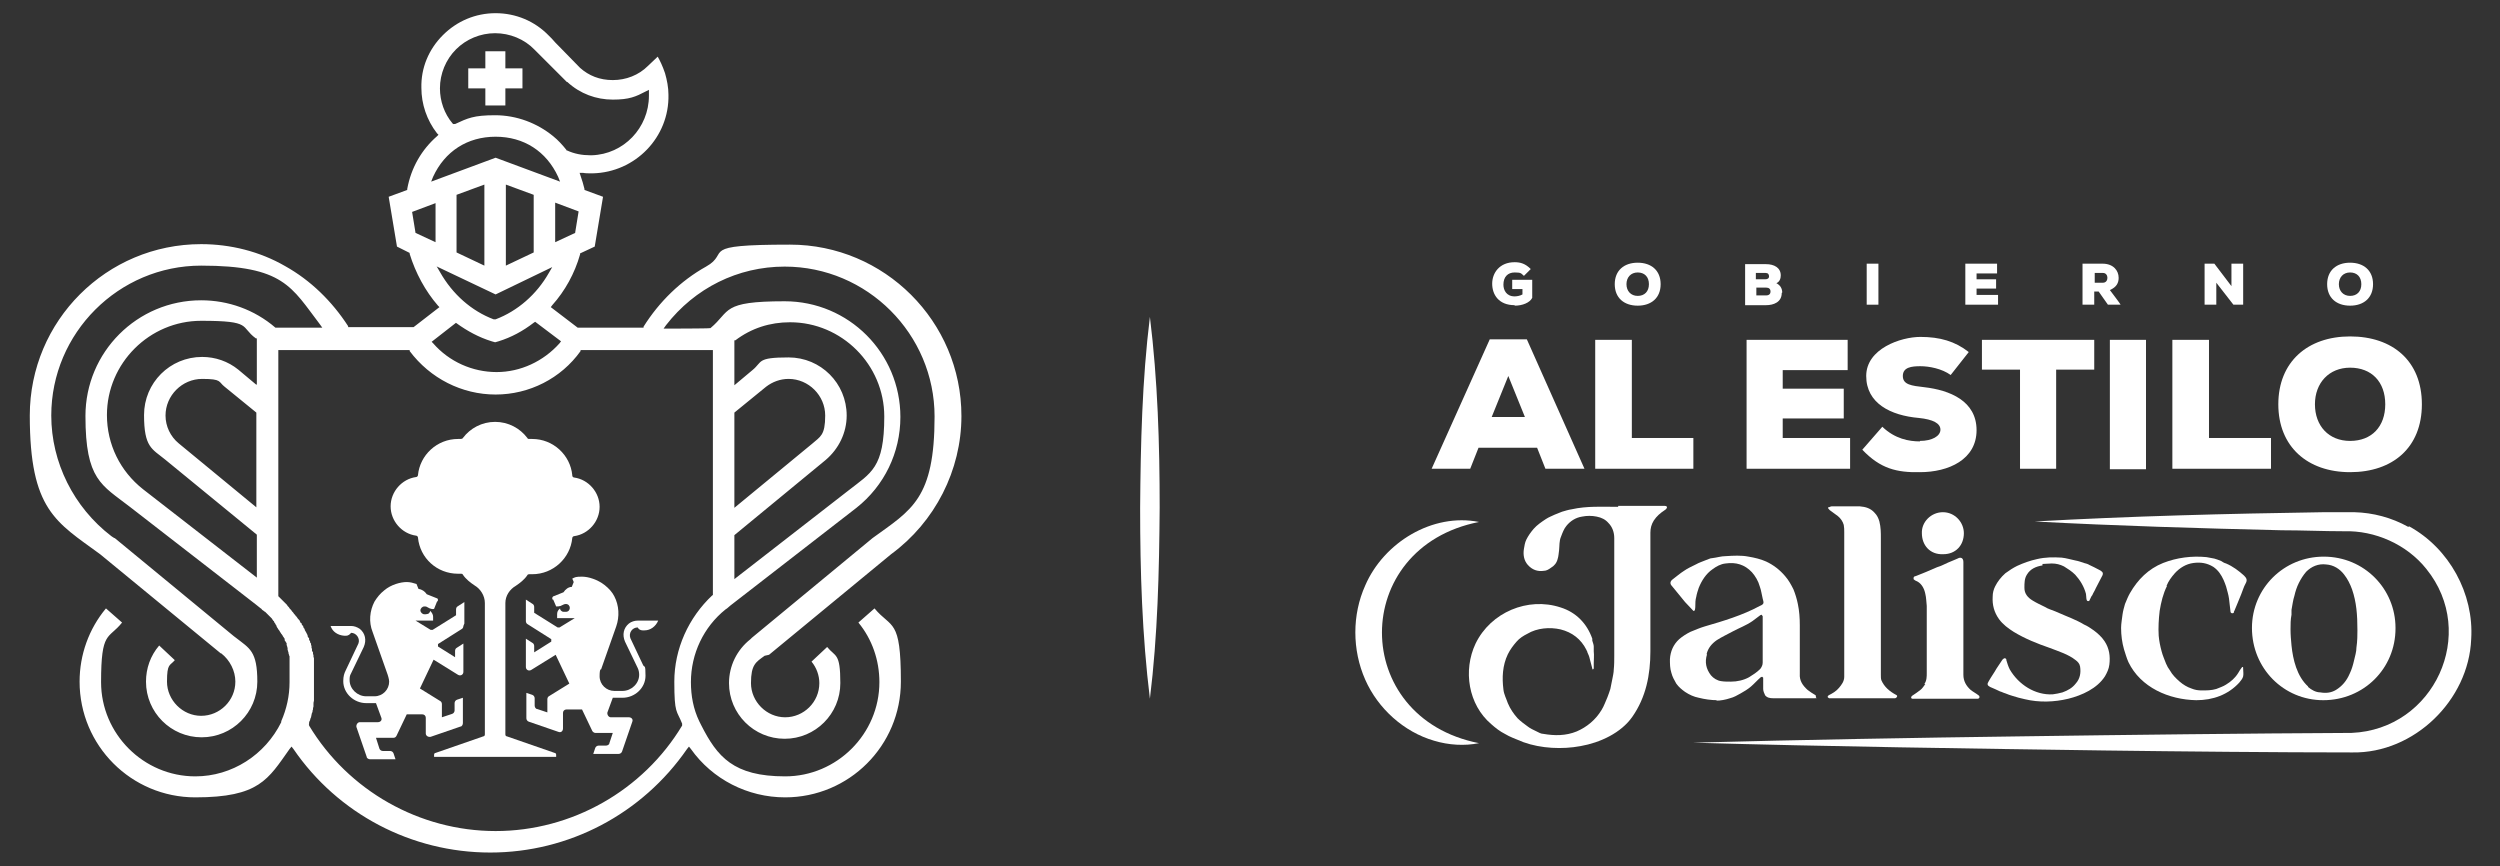 <?xml version="1.0" encoding="UTF-8"?>
<svg id="Capa_1" xmlns="http://www.w3.org/2000/svg" version="1.1" viewBox="0 0 512 177.4">
  <rect x="0" y="0" width="512" height="177.4" fill="#333333" stroke="none"/>
  <!-- Generator: Adobe Illustrator 29.3.1, SVG Export Plug-In . SVG Version: 2.1.0 Build 151)  -->
  <defs>
    <style>
      .st0 {
        fill: #fff;
      }
    </style>
  </defs>
  <path class="st0" d="M233.5,104c0,13.1.4,26.1,2,39.1,1.6-13,1.9-26,2-39.1,0-13.1-.4-26.1-2-39.1-1.6,13-1.9,26-2,39.1Z"/>
  <path class="st0" d="M331.4,103.8c-3.2,0-6.4-.2-9.5.5-.7.1-1.3.3-2,.5-.5.2-1,.4-1.5.6-.6.3-1.2.5-1.8.9-.9.6-1.8,1.2-2.5,2-.6.7-1.1,1.4-1.5,2.2-.3.6-.4,1.3-.5,1.9-.2,1.2,0,2.4.8,3.3.9,1,2,1.4,3.3,1.2.5,0,1-.3,1.4-.6.7-.4,1.2-1,1.4-1.8.2-.6.2-1.2.3-1.8.1-.9,0-1.9.4-2.8.3-.8.6-1.6,1.1-2.2.8-1,1.9-1.7,3.2-1.9,1-.2,2-.2,3,0,1,.2,1.8.6,2.4,1.3.8.8,1.2,1.9,1.2,3.1,0,8,0,16.1,0,24.1,0,.9,0,1.9-.1,2.8,0,.7-.2,1.4-.3,2-.1.7-.3,1.3-.4,2-.2.6-.4,1.2-.6,1.7-.4.9-.7,1.8-1.2,2.6-1.2,2-3,3.5-5.1,4.4-2.2.9-4.5.9-6.8.5-.5,0-1-.3-1.4-.5-.6-.3-1.3-.6-1.8-1-.7-.5-1.5-1.1-2.1-1.7-.8-.9-1.5-1.9-2-3.1-.3-.9-.8-1.8-.9-2.8-.3-2.4-.2-4.9.9-7.2.5-1,1.1-1.8,1.8-2.6.6-.7,1.4-1.2,2.2-1.6,2-1.2,4.6-1.4,6.8-.9,2.4.6,4.2,2,5.3,4.2,0,.1.2.3.2.5.2.4.4.9.5,1.4.2.6.3,1.3.5,1.9,0,0,0,.2.1.2,0,0,.1,0,.2-.2,0-.3,0-.6,0-1,0-.8.1-1.7,0-2.5,0-.2,0-.3,0-.5,0-.2,0-.3,0-.5,0-.4-.2-.8-.3-1.2,0,0,0-.2,0-.2,0,0,0,0,0-.1,0,0,0,0,0-.1-1.1-3.1-3.3-5.4-6.5-6.4-6.7-2.2-14.3,1-17.4,7.4-2.6,5.5-1.5,12.5,3.2,16.5.9.8,1.8,1.5,2.8,2,.5.3,1.1.6,1.6.8.7.3,1.5.6,2.2.9,3.6,1.3,8,1.5,11.7.8,0,0,0,0,0,0,4-.7,8.3-2.7,10.6-6,2.8-4,3.7-8.6,3.7-13.4,0-9.6,0-14.7,0-24.3,0-.9.2-1.7.7-2.5.6-.9,1.3-1.5,2.2-2.1.2-.1.5-.4.5-.6,0-.3-.4-.3-.7-.3-3.1,0-6.2,0-9.3,0Z"/>
  <path class="st0" d="M351.4,143.5c1,0,2-.2,2.9-.5.8-.2,1.5-.6,2.2-1,.7-.4,1.4-.8,2.1-1.4.7-.6,1.3-1.3,2-1.9,0,0,.2-.1.3-.1,0,0,.1.1.2.2,0,0,0,.2,0,.3,0,.7,0,1.3,0,2,0,.4.2.9.4,1.3.4.5,1,.6,1.6.6,1.8,0,3.5,0,5.3,0,1,0,2.1,0,3.1,0s.3,0,.4-.3c0-.2,0-.3-.2-.4-.5-.3-1-.6-1.5-1-1-.9-1.7-1.9-1.6-3.3,0-1.9,0-3.7,0-5.6,0-1.4,0-2.9,0-4.3,0-1.5-.1-3-.4-4.4-.2-1-.5-2-.9-3-.5-1-1-1.9-1.7-2.7-1.1-1.3-2.4-2.3-3.9-3-1.1-.5-2.4-.8-3.6-1-1.5-.3-3.1-.2-4.7-.1-.9,0-1.8.3-2.7.4-.5,0-.9.3-1.3.4-.7.3-1.4.5-2.1.9-.8.4-1.7.8-2.4,1.3-.8.5-1.6,1.2-2.4,1.8-.5.4-.5.9-.1,1.3.9,1.1,1.8,2.2,2.7,3.3.1.1,1.6,1.7,1.7,1.8.4.2.4-.8.4-1,0-.6,0-1.2.2-1.9.1-.6.3-1.2.5-1.8.6-1.5,1.5-2.9,2.8-3.8.8-.6,1.7-1.1,2.7-1.2,2.1-.3,3.9.2,5.4,1.8.7.8,1.3,1.8,1.6,2.9.3.8.4,1.7.6,2.5.2.8.4,1.1-.6,1.5,0,0,0,0,0,0-3.5,1.9-7.5,3.1-11.3,4.2-1,.3-1.9.7-2.9,1.1-.8.4-1.6.9-2.3,1.5-1.2,1.1-1.8,2.5-1.9,4.1,0,.9,0,1.9.3,2.8.2.8.6,1.5,1,2.2.5.7,1.1,1.2,1.8,1.7.9.6,1.8,1,2.8,1.2,1.2.3,2.5.5,3.8.5ZM349.5,134c.3-1.3,1.1-2.2,2.1-2.9,1.1-.7,2.2-1.2,3.3-1.8,1.3-.7,2.7-1.2,4-2.1.5-.4,1.1-.8,1.6-1.2,0,0,.2-.1.3-.1,0,0,.1.2.2.3,0,.1,0,.2,0,.4v4.6c0,1.5,0,3,0,4.5,0,.5-.2.9-.5,1.3-.7.7-1.5,1.2-2.3,1.7-1.1.6-2.4.9-3.7.9-.7,0-1.4,0-2-.1-.8-.1-1.6-.6-2.1-1.2-1-1.3-1.3-2.7-.8-4.3Z"/>
  <path class="st0" d="M490.6,128.6c0-8-6.4-14.6-14.7-14.6-8.2,0-14.7,6.5-14.7,14.6,0,8.3,6.5,14.8,14.6,14.8,8.3,0,14.8-6.5,14.8-14.7ZM472.7,140.6c-2.3-2.1-3.1-5.5-3.4-8.4-.1-1.1-.2-2.2-.2-3.3,0-1,0-2,.2-3,0-.3,0-.6,0-1,.2-1,.3-2,.6-2.9.2-.9.5-1.8.9-2.6.4-.8.9-1.6,1.5-2.3,1.1-1.1,2.5-1.7,4.1-1.5,1.5.1,2.8.9,3.7,2.1.7.9,1.2,1.9,1.6,3,.9,2.6,1.1,5.2,1.1,8.4,0,.8,0,2.2-.2,3.5,0,.9-.3,1.8-.5,2.7-.2.9-.5,1.9-.9,2.7-.6,1.4-1.5,2.5-2.8,3.3-1,.6-2.1.7-3.2.5-.9,0-1.8-.5-2.5-1.1Z"/>
  <path class="st0" d="M374.4,104.1c.2.2.3.4.5.5.5.4,1,.7,1.5,1.1.6.5,1,1.1,1.2,1.8.1.5.1,1,.1,1.5,0,11.1,0,17.6,0,28.7,0,.3,0,.6,0,.9,0,.9-.5,1.6-1.1,2.3-.6.7-1.3,1.1-2.1,1.5,0,0-.2.2-.2.3,0,.1.1.2.3.3.1,0,.3,0,.5,0,3.1,0,6.3,0,9.4,0s2.4,0,3.6,0c.1,0,.3-.1.4-.3.1-.2,0-.3-.2-.4-1.3-.7-2.4-1.6-3-3-.1-.3-.1-.7-.1-1.1,0-1,0-2,0-3,0-1.2,0-2.5,0-3.7,0-.8,0-1.7,0-2.5,0-1.4,0-2.9,0-4.3v-14.5c0-1.1,0-2.2-.3-3.4-.2-.7-.5-1.3-1-1.8-.8-.9-1.8-1.2-3-1.3-1.9,0-3.9,0-5.8,0-.2,0-.4.2-.7.2Z"/>
  <path class="st0" d="M418.3,115.5c.6,0,1.2-.1,1.9-.1.9,0,1.7.2,2.5.6.8.5,1.6,1,2.3,1.7,1,1.1,1.8,2.4,2.2,3.9.1.5,0,1.5.4,1.5,0,0,.1,0,.2,0,.2-.1.2-.4.3-.5.1-.2.2-.5.4-.7.2-.5.5-.9.7-1.4.5-.9.9-1.8,1.4-2.7.1-.3.1-.5-.1-.7-.2-.2-.4-.3-.6-.4-.7-.4-1.4-.7-2-1-.3-.2-.7-.3-1.1-.4-.6-.2-1.1-.4-1.7-.5-1-.2-1.9-.5-2.9-.6-1.7-.1-3.3-.1-5,.3-1.4.3-2.8.8-4.1,1.4-.8.4-1.6.9-2.4,1.5-.9.8-1.6,1.7-2.1,2.7-.3.6-.5,1.3-.5,2.1-.1,1.7.3,3.2,1.3,4.6.8,1.1,1.9,1.9,3,2.6,2.3,1.4,4.8,2.4,7.4,3.3,1.8.7,3.8,1.3,5.3,2.5.4.3.8.7.9,1.3.2,1.3,0,2.5-.9,3.5-.7.9-1.6,1.4-2.7,1.8-.7.2-1.3.3-2,.4-3.6.2-7-2-8.8-5.1-.3-.6-.5-1.2-.7-1.9,0-.2,0-.3-.3-.4-.2,0-.4.2-.5.3-.4.6-.8,1.2-1.2,1.8-.5.9-1.1,1.7-1.6,2.6-.4.6-.3.9.3,1.2.7.3,1.4.6,2,.9.4.1.7.3,1.1.4.5.2,1,.4,1.4.5.9.3,1.7.5,2.6.7,2.9.7,6,.6,8.9-.1,2.8-.7,5.9-2.1,7.5-4.6.4-.7.8-1.5.9-2.4.2-1.7,0-3.3-1-4.8-.6-.9-1.4-1.6-2.2-2.2-.7-.5-1.3-.9-2-1.2-.8-.5-1.7-.9-2.6-1.3-.4-.2-.8-.3-1.2-.5-.7-.3-1.4-.6-2.1-.9-.7-.3-1.5-.5-2.1-.9-.8-.4-1.7-.8-2.5-1.3-1-.6-1.7-1.4-1.7-2.6,0-1,0-1.9.5-2.7.7-1.2,1.9-1.7,3.2-1.9Z"/>
  <path class="st0" d="M443.7,120c.4-1,1-1.8,1.7-2.6,1-1.1,2.3-1.9,3.8-2.1,1.5-.2,2.8,0,4.1.8,1,.7,1.6,1.6,2.1,2.7.2.4.3.8.5,1.3.2.8.5,1.7.6,2.5.1.9.2,1.8.3,2.6,0,.1,0,.3.3.4.3,0,.4-.1.4-.2,0,0,0-.2.1-.3.2-.4.3-.8.5-1.2.3-.7.6-1.5.9-2.2.3-.7.5-1.5.9-2.2.4-.7.2-1.1-.3-1.6-1.1-1-2.3-1.9-3.7-2.5-.4-.1-.7-.3-1-.5-.5-.2-1-.4-1.4-.5-.5-.1-1.1-.2-1.6-.3-3-.3-6.1.1-8.9,1.2-3,1.2-5.2,3.4-6.8,6.2-.4.7-.7,1.5-1,2.2-.2.7-.4,1.4-.5,2.1-.1.9-.3,1.9-.3,2.8,0,1.5.2,3,.6,4.4.3.9.5,1.7.9,2.6,2.5,5.2,8.3,7.7,13.9,7.8,3.4,0,6.5-1.1,8.8-3.6.3-.4.7-.8.8-1.3.1-.5,0-1,0-1.5s0-.3-.1-.4c0,0,0,0-.1,0-.3.4-.6.8-.8,1.2-.6,1-1.5,1.8-2.5,2.4-.6.4-1.3.6-2,.9-1,.3-2,.3-3,.3-.7,0-1.4-.1-2.1-.4-.9-.3-1.7-.8-2.4-1.4-.8-.7-1.5-1.4-2-2.3-.3-.4-.6-.9-.8-1.4-.3-.8-.7-1.7-.9-2.5-.3-1.1-.5-2.1-.6-3.2-.1-1.7,0-3.4.2-5.1.3-1.8.7-3.5,1.5-5.1Z"/>
  <path class="st0" d="M394.3,140.1c-.3.4-.6.9-1,1.2-.5.4-1.1.8-1.7,1.2,0,0-.2.2-.2.3,0,.4.4.3.6.3,3.5,0,7.1,0,10.6,0,.8,0,1.7,0,2.5,0,.1,0,.3-.2.3-.3,0-.1,0-.3-.2-.4-.5-.4-1.1-.7-1.6-1.1-.9-.8-1.5-1.8-1.5-3.1,0-3.7,0-7.5,0-11.3v-8.6c0-1.1,0-2.1,0-3.2,0-.8-.5-1.1-1.2-.7-.2.1-.5.2-.7.3-.4.2-.8.3-1.2.5-.4.2-.9.4-1.3.6-.4.2-.9.3-1.3.5-.7.3-1.4.6-2.1.9-.7.3-1.3.5-2,.8-.2,0-.3.1-.4.3,0,0,0,.1,0,.2,0,0,0,.2.1.2.2.2.5.3.7.4.9.5,1.4,1.5,1.6,2.5.2.8.2,1.6.3,2.5,0,.8,0,1.5,0,2.3,0,3.8,0,7.6,0,11.4,0,.8,0,1.6-.5,2.3Z"/>
  <path class="st0" d="M398,113.5c2.5,0,4.2-1.8,4.2-4.3,0-2.2-1.8-4.3-4.3-4.3-2.4,0-4.4,2-4.3,4.3,0,2.5,1.7,4.4,4.3,4.3Z"/>
  <path class="st0" d="M303,91.7h11.8l1.7,4.3h8l-11.8-26.5h-7.6l-11.9,26.5h7.9l1.7-4.3ZM308.9,77l3.4,8.4h-6.8l3.4-8.4Z"/>
  <polygon class="st0" points="346.8 89.7 334.2 89.7 334.2 69.6 326.7 69.6 326.7 96 346.8 96 346.8 89.7"/>
  <polygon class="st0" points="378.4 75.8 378.4 69.6 357.7 69.6 357.7 96 378.9 96 378.9 89.7 365.1 89.7 365.1 85.7 377.6 85.7 377.6 79.6 365.1 79.6 365.1 75.8 378.4 75.8"/>
  <path class="st0" d="M393.2,90.4c-2.2,0-5.1-.5-7.7-3l-4.1,4.7c3.7,3.9,7.1,4.7,11.8,4.6,5.9,0,11.6-2.6,11.6-8.6s-5.5-8.2-10.7-8.8c-2.6-.3-4.4-.5-4.4-2.3s1.8-2,3.6-2,4.4.5,6.2,1.8l3.7-4.7c-2.8-2.2-5.9-3.1-9.9-3.1s-11.1,2.4-11.1,8,5,8.1,10.8,8.6c2.9.3,4.4,1.1,4.4,2.4s-1.7,2.3-4.2,2.3Z"/>
  <polygon class="st0" points="421.1 96 421.1 75.7 428.9 75.7 428.9 69.6 405.9 69.6 405.9 75.7 413.7 75.7 413.7 96 421.1 96"/>
  <rect class="st0" x="432.1" y="69.6" width="7.4" height="26.5"/>
  <polygon class="st0" points="465.1 89.7 452.4 89.7 452.4 69.6 444.9 69.6 444.9 96 465.1 96 465.1 89.7"/>
  <path class="st0" d="M481.3,96.7c8.7,0,14.7-5,14.7-13.9s-6-13.9-14.7-13.9-14.7,5.2-14.7,13.9,6,13.9,14.7,13.9ZM481.3,75.3c4.4,0,7.2,2.9,7.2,7.5s-2.8,7.5-7.2,7.5-7.2-3.1-7.2-7.5,2.9-7.5,7.2-7.5Z"/>
  <path class="st0" d="M493.2,107.9c-3.4-1.9-7.2-2.9-11-3-1.4,0-5,0-6.4,0-19.6.3-39.5.8-59.1,1.9,16.7.9,33.9,1.4,50.6,1.8,4.1,0,8.6.2,12.7.2,6.4-.2,12.9,2.7,16.9,7.7,10.7,13.2,1.6,32.9-15.3,33.6-21.1.1-46.3.4-67.4.7-22.5.3-45,.7-67.5,1.3,27.9.8,56.4,1.2,84.4,1.6,15,.2,35.6.4,50.7.4,12.6.2,23.8-10.7,24.3-23.2.6-9.3-4.5-18.6-12.7-23.1Z"/>
  <path class="st0" d="M302.9,106.9c-9.5-1.9-19.5,4.2-23.3,13-2.7,6-2.7,13.2,0,19.3,2.6,5.9,7.9,10.7,14.1,12.5,3,.9,6.2,1.1,9.2.5-26.5-5.2-26.5-40.1,0-45.3Z"/>
  <path class="st0" d="M310.2,62.6c1.6,0,3.1-.6,3.6-1.6v-3.7h-4.1v1.9h2.1v1.1c-.5.3-1.2.4-1.6.4-1.7,0-2.3-1.3-2.3-2.4,0-1.6.9-2.5,2.3-2.5s1.3.2,1.9.7l1.4-1.4c-1.1-1.1-2.1-1.4-3.3-1.4-3.1,0-4.6,2.2-4.6,4.4s1.3,4.4,4.6,4.4Z"/>
  <path class="st0" d="M335.4,62.6c2.8,0,4.7-1.6,4.7-4.4s-1.9-4.4-4.7-4.4-4.7,1.6-4.7,4.4,1.9,4.4,4.7,4.4ZM335.4,55.8c1.4,0,2.3.9,2.3,2.4s-.9,2.4-2.3,2.4-2.3-1-2.3-2.4.9-2.4,2.3-2.4Z"/>
  <path class="st0" d="M365,59.9c0-.8-.4-1.5-1.2-1.9.7-.3.9-1,.9-1.6,0-1.6-1.4-2.3-3-2.3h-4.3v8.4h4.3c1.5,0,3.2-.6,3.2-2.5ZM359.7,55.9h1.9c.5,0,.7.3.7.7s-.3.6-.8.6h-1.9v-1.3ZM359.7,58.9h2c.6,0,.9.3.9.8s-.3.8-.9.8h-2v-1.6Z"/>
  <rect class="st0" x="382.3" y="54" width="2.4" height="8.4"/>
  <polygon class="st0" points="409.2 60.4 404.8 60.4 404.8 59.1 408.8 59.1 408.8 57.2 404.8 57.2 404.8 56 409 56 409 54 402.5 54 402.5 62.4 409.2 62.4 409.2 60.4"/>
  <path class="st0" d="M429,59.7h.8l1.9,2.7h2.6c0-.1-2.2-3-2.2-3,1.4-.6,1.8-1.5,1.8-2.5,0-1.5-1.1-2.9-3.3-2.9h-4.1v8.4h2.4v-2.7ZM429,55.9h1.7c.6,0,.9.5.9,1s-.3,1-.9,1h-1.7v-2Z"/>
  <path class="st0" d="M453.9,59.7v-1.8s3.5,4.5,3.5,4.5h2v-8.4h-2.4v2.9c0,.3,0,.7,0,1.7l-3.5-4.6h-2v8.4h2.4v-2.7Z"/>
  <path class="st0" d="M481.3,62.6c2.8,0,4.7-1.6,4.7-4.4s-1.9-4.4-4.7-4.4-4.7,1.6-4.7,4.4,1.9,4.4,4.7,4.4ZM481.3,55.8c1.4,0,2.3.9,2.3,2.4s-.9,2.4-2.3,2.4-2.3-1-2.3-2.4.9-2.4,2.3-2.4Z"/>
  <polygon class="st0" points="99.4 21.6 103.5 21.6 103.5 18.1 107 18.1 107 14 103.5 14 103.5 10.5 99.4 10.5 99.4 14 95.9 14 95.9 18.1 99.4 18.1 99.4 21.6"/>
  <path class="st0" d="M117.5,119.2l-.4,1c-.7,0-1.3.5-1.7,1.1l-2,.8c-.1,0-.3.2-.3.4s0,.3.2.3c0,0,0,0,0,0l.6,1.4c.3,0,.6,0,.9-.1.6-.3.8-.4,1.1-.4.5,0,.8.4.8.8s-.3.8-.8.8h-.3c-.2,0-.4,0-.5-.1-.2-.1-.4-.3-.4-.6-.5.4-.6.8-.6,1.2,0,.2,0,.5,0,.8h3.6l-3.1,1.9c-.1,0-.3,0-.4,0l-4.8-3v-1.2c0-.2-.1-.5-.3-.6l-1.4-.9v4.4c0,.2.1.5.3.6l4.9,3.1c0,.2,0,.3,0,.5l-3.5,2.2v-1.3c0-.2-.1-.5-.3-.6l-1.4-.9v5.8c0,.6.6.9,1.1.6l5-3.1,2.8,5.9-4.2,2.6c-.2.1-.3.4-.3.6v2.7l-2.1-.7c-.3,0-.5-.4-.5-.7v-1.5c0-.3-.2-.6-.5-.7l-1.2-.4v5.2c0,.3.2.6.5.7l6.1,2.1c.5.2.9-.2.9-.7v-3.2c0-.4.3-.7.7-.7h3.2l2.1,4.4c.1.2.4.4.6.4h3.6l-.7,2.1c0,.3-.4.5-.7.5h-1.5c-.3,0-.6.2-.7.5l-.4,1.2h5.2c.3,0,.6-.2.7-.5l2.1-6.1c.2-.5-.2-.9-.7-.9h-3.7c-.5,0-.8-.6-.7-1l1.1-3h2c2.5,0,4.7-2,4.7-4.5s-.2-1.6-.5-2.2l-2.6-5.5c-.4-1.1.4-2.2,1.5-2.2h0c.2.4.6.6,1,.6h.4c1.2,0,2.3-.8,2.8-2h-4.2c-.6,0-1.3.2-1.8.6-1.1.9-1.4,2.3-.8,3.7l2.6,5.4c.2.4.3.9.3,1.4,0,1.8-1.6,3.3-3.4,3.3h-1.7c-1.6,0-3-1.3-3-3s.3-1.4.3-1.4l3.1-8.8c.7-2,.6-4.3-.4-6.2-.4-.8-1.1-1.6-2-2.3-1.4-1.1-3.3-1.7-4.6-1.7s-1.4.1-2,.4Z"/>
  <path class="st0" d="M117.2,97.3c-.4-4.1-3.9-7.4-8.2-7.4s-.4,0-.6,0c-.2,0-.3,0-.4-.2-1.5-2-3.9-3.3-6.6-3.3s-5.1,1.3-6.6,3.3c0,.1-.3.2-.4.2-.2,0-.4,0-.6,0-4.3,0-7.8,3.3-8.2,7.4,0,.2-.2.4-.4.4-2.9.4-5.2,3-5.2,6s2.3,5.6,5.2,6c.2,0,.4.2.4.4.4,4.2,3.9,7.4,8.2,7.4s.4,0,.6,0c.2,0,.3,0,.4.2.6.9,1.5,1.6,2.4,2.2h0c1.2.7,2.1,2.1,2.1,3.6v26.9c0,.2-.1.4-.3.4l-9.8,3.4c-.2,0-.3.2-.3.4v.4h12.5s0,0,0,0h12.5s0,0,0,0h0v-.4c0-.2-.1-.4-.3-.4l-9.8-3.4c-.2,0-.3-.2-.3-.4v-26.9c0-1.5.9-2.8,2.1-3.5.9-.6,1.8-1.3,2.4-2.2,0-.1.2-.2.4-.2.2,0,.4,0,.6,0,4.3,0,7.8-3.3,8.2-7.4,0-.2.2-.4.4-.4,2.9-.4,5.2-3,5.2-6s-2.3-5.6-5.2-6c-.2,0-.4-.2-.4-.4Z"/>
  <path class="st0" d="M95.1,127.7v-4.4l-1.4.9c-.2.1-.3.4-.3.6v1.2l-4.8,3c-.1,0-.3,0-.4,0l-3.1-1.9h3.6c0-.3,0-.6,0-.8,0-.4-.2-.8-.6-1.2,0,.2-.2.5-.4.6-.1,0-.3.1-.5.1h-.3c-.4,0-.8-.4-.8-.8s.4-.8.8-.8.4,0,1.1.4c.3.1.6.2.9.1l.6-1.5s0,0,0,0c.1,0,.2-.2.2-.3,0-.2-.1-.4-.3-.4,0,0-2-.8-2-.8-.4-.6-1-1-1.7-1.1l-.4-1c-.6-.2-1.3-.4-2-.4-1.2,0-3.2.5-4.6,1.7-.9.7-1.5,1.5-2,2.3-1,1.9-1.2,4.2-.4,6.2l3.1,8.8s.3.9.3,1.4c0,1.6-1.3,3-3,3h-1.7c-1.8,0-3.4-1.5-3.4-3.3,0-.5,0-.9.3-1.4l2.6-5.4c.6-1.4.3-2.8-.8-3.7-.6-.4-1.2-.6-1.8-.6h-4.2c.4,1.2,1.5,1.9,2.8,2h.4c.4,0,.8-.3,1-.6h0c1.1,0,1.9,1.2,1.5,2.2l-2.6,5.5c-.3.6-.5,1.2-.5,2.2,0,2.5,2.2,4.5,4.7,4.5h2l1.1,3c.2.5-.2.9-.7.9h-3.7c-.5,0-.8.6-.7,1l2.1,6.1c0,.3.4.5.7.5h5.2l-.4-1.2c-.1-.3-.4-.5-.7-.5h-1.5c-.3,0-.6-.2-.7-.5l-.7-2.2h3.6c.3,0,.5-.2.6-.4l2.1-4.4h3.2c.4,0,.7.3.7.7v3.2c0,.5.5.8,1,.7l6.1-2.1c.3,0,.5-.4.5-.7v-5.2l-1.2.4c-.3.1-.5.4-.5.7v1.5c0,.3-.2.6-.5.7l-2.1.7v-2.7c0-.2-.1-.5-.3-.6l-4.2-2.6,2.8-5.9,5,3.1c.5.3,1.1,0,1.1-.6v-5.8l-1.4.9c-.2.1-.3.4-.3.6v1.3l-3.5-2.2c0-.2,0-.3,0-.5l4.9-3.1c.2-.1.3-.4.3-.6Z"/>
  <path class="st0" d="M157.5,134.1l25-20.6c9-6.6,14.4-17.2,14.4-28.3,0-19.4-15.8-35.1-35.1-35.1s-12,1.6-17.2,4.5c-5.2,2.9-9.6,7.2-12.8,12.3v.2h-13.5l-5.5-4.2.3-.4c2.6-2.9,4.6-6.5,5.7-10.4v-.2c0,0,3-1.4,3-1.4l1.7-10.2-3.8-1.4v-.2c-.2-.9-.5-1.8-.8-2.7l-.2-.6h.7c.5.1,1.1.1,1.6.1s.2,0,.4,0c8.7-.2,15.7-7.4,15.5-16.1,0-1.5-.3-3-.7-4.4-.5-1.5-1.1-2.7-1.5-3.4l-2,1.9c-1.9,1.9-4.5,2.9-7.2,2.9s-4.9-.9-6.7-2.5h0s-4.3-4.4-4.3-4.4c-.5-.5-1-1-1.5-1.6l-.6-.6c-2.9-3-6.8-4.6-10.9-4.6s-7.9,1.6-10.8,4.5c-2.9,2.9-4.5,6.7-4.4,10.8,0,3.3,1.1,6.6,3.2,9.3l.3.3-.3.3c-3.1,2.7-5.3,6.4-6.1,10.8v.2s-3.8,1.4-3.8,1.4l1.7,10.2,2.6,1.3v.2c1.2,3.9,3.2,7.6,5.8,10.6l.3.3-5.3,4.1h-13.4v-.2c-3.3-5.1-7.7-9.4-12.9-12.3-5.2-3-11.2-4.5-17.2-4.5-19.4,0-35.1,15.7-35.1,35.1s5.4,21.8,14.4,28.4l24.7,20.3h.1c1.8,1.4,2.9,3.6,2.9,5.8,0,3.9-3.2,7-7,7s-7-3.2-7-7,.6-3.2,1.6-4.4l-3.2-3c-1.8,2.1-2.7,4.7-2.7,7.4,0,6.3,5.1,11.4,11.4,11.4s11.4-5.1,11.4-11.4-1.6-6.8-4.4-9l-.4-.3h0s-24.4-20.1-24.4-20.1h0c0,.1-.7-.4-.7-.4h0c-7.7-5.9-12.3-15.1-12.3-24.7,0-16.9,13.8-30.7,30.7-30.7s18.5,4.4,24.3,12l.5.7h-9.6c-4.3-3.7-9.7-5.6-15.2-5.6-13.1,0-23.7,10.6-23.7,23.7s3.3,14.1,9.1,18.6l25.8,20,1,.8c.1,0,.2.2.3.3l.3.2c0,0,.2.2.3.2,0,0,.2.2.3.3l.2.2c0,0,.2.2.3.3,0,0,.2.2.3.3l.2.2c0,0,.2.2.2.3,0,0,.2.2.2.3h.1c0,.1.1.3.1.3,0,0,.2.2.2.3,0,0,.1.2.2.3h0c0,.1.1.3.1.3,0,0,.1.2.2.3,0,.1.1.2.2.3l.2.3c0,.1.1.2.2.3,0,.1.1.2.2.3l.2.3c0,.1.1.2.2.3,0,.1.1.2.2.3h0c0,.1,0,.3,0,.3,0,.1.1.2.2.3,0,.1.1.2.2.3h0c0,.1,0,.3,0,.3,0,.1,0,.2.1.3,0,.1,0,.2.1.4h0c0,.1,0,.3,0,.3,0,.1,0,.2.1.3,0,.1,0,.2.1.4v.2s.1.2.1.2c0,.1,0,.2.1.3,0,.1,0,.3,0,.4v.2s0,.2,0,.2c0,.1,0,.2,0,.3,0,.1,0,.3,0,.4h0c0,.1,0,.3,0,.3,0,.1,0,.2,0,.3,0,.2,0,.3,0,.5v.2s0,.2,0,.2c0,0,0,.2,0,.3,0,.2,0,.4,0,.5v.3c0,0,0,.2,0,.2,0,.3,0,.7,0,1h0c0,2.8-.6,5.5-1.7,8v.2c-3.3,6.7-10.1,11.1-17.6,11.1-10.6,0-19.3-8.7-19.3-19.3s1.5-8.7,4.3-12.2l-3.3-2.9c-3.5,4.2-5.4,9.5-5.4,15,0,13.1,10.6,23.7,23.7,23.7s14.9-3.7,19.3-9.9l.4-.5.4.5c9.1,13.3,24.2,21.2,40.3,21.2s31.1-7.9,40.3-21.2l.4-.5.4.5c4.4,6.2,11.6,9.9,19.3,9.9,13.1,0,23.7-10.6,23.7-23.7s-1.9-10.8-5.4-15l-3.3,2.9c2.8,3.4,4.3,7.7,4.3,12.2,0,10.6-8.7,19.3-19.3,19.3s-13.9-4-17.2-10.5l-.4-.8c-1.2-2.5-1.7-5.2-1.7-8,0-5.8,2.6-11.3,7.1-14.9l.3-.2.7-.6,25.8-20c5.7-4.5,9-11.3,9-18.6,0-13.1-10.6-23.7-23.7-23.7s-11,2-15.2,5.5h-.1c0,.1-9.5.1-9.5.1l.5-.7c5.9-7.6,14.7-12,24.3-12,16.9,0,30.7,13.8,30.7,30.7s-4.7,19.1-12.7,24.9h0s-24.7,20.4-24.7,20.4h0s-.3.3-.3.3c-2.8,2.2-4.4,5.5-4.4,9,0,6.3,5.1,11.4,11.4,11.4s11.4-5.1,11.4-11.4-1-5.3-2.7-7.4l-3.2,3c1,1.2,1.6,2.8,1.6,4.4,0,3.9-3.2,7-7,7s-7-3.2-7-7,1-4.3,2.8-5.6ZM52.5,103.9l-15.9-13.1c-1.7-1.4-2.7-3.5-2.7-5.7,0-4.1,3.4-7.5,7.5-7.5s3.3.6,4.6,1.6l6.5,5.3v19.4ZM52.5,78.8l-3.7-3.1c-2.1-1.7-4.7-2.6-7.4-2.6-6.6,0-11.9,5.3-11.9,11.9s1.6,6.9,4.3,9.1l18.8,15.4v8.8l-23.3-18.1c-4.7-3.7-7.4-9.2-7.4-15.2,0-10.6,8.7-19.3,19.3-19.3s7.9,1.2,11.2,3.6h.2v9.4ZM150.4,84.5l6.5-5.3c1.3-1,2.9-1.6,4.6-1.6,4.1,0,7.5,3.4,7.5,7.5s-1,4.3-2.7,5.8l-15.9,13.1v-19.4ZM150.4,109.6l18.7-15.4c2.7-2.3,4.3-5.6,4.3-9.1,0-6.6-5.3-11.9-11.9-11.9s-5.3.9-7.4,2.6l-3.7,3.1v-9.2h.2c3.3-2.5,7.1-3.7,11.2-3.7,10.6,0,19.3,8.7,19.3,19.3s-2.7,11.5-7.4,15.2l-23.3,18.1v-8.8ZM117.8,47.7l-4.1,1.9v-8.1l4.8,1.8-.7,4.3ZM93.4,10.1c2.1-2.1,5-3.3,8-3.3s6,1.2,8.1,3.4l.6.6c.5.5,1.1,1.1,1.6,1.6l4.4,4.4h.1c2.6,2.4,5.9,3.6,9.3,3.6s4.7-.6,6.8-1.7l.6-.3v.7c0,.2,0,.3,0,.5,0,6.6-5.2,12-11.7,12.2,0,0-.2,0-.3,0-1.7,0-3.3-.3-4.8-1h-.1s0-.1,0-.1c-.8-1-1.7-2-2.7-2.8-3.3-2.7-7.5-4.3-11.9-4.3s-5.6.6-8.2,1.8h-.3c0,.1-.2-.1-.2-.1-1.7-2-2.6-4.6-2.6-7.2,0-3,1.2-5.9,3.3-8ZM88.7,36.2c2.4-5.2,7-8.2,12.8-8.2s10.4,3,12.8,8.2l.4,1-13.2-4.9-13.2,4.9.4-1ZM109.3,39.9v11.8l-5.7,2.7v-16.6l5.7,2.1ZM99.2,37.8v16.6l-5.7-2.7v-11.8l5.7-2.1ZM89.2,49.6l-4.1-1.9-.7-4.3,4.8-1.8v8.1ZM89.5,54.6l12,5.7,11.6-5.6-.7,1.2c-2.5,4.4-6.4,7.8-10.9,9.5h-.2c0,0-.2,0-.2,0-4.5-1.7-8.4-5.1-11-9.7l-.7-1.2ZM93.2,66l.3.2c2.2,1.6,4.6,2.9,7.2,3.7l.7.2.7-.2c2.6-.8,5-2.1,7.2-3.8l.3-.2,5.3,4-.3.4c-3.3,3.7-8,5.9-12.9,5.9s-9.7-2.1-13-5.9l-.3-.3,5-3.9ZM146,71.5v50.4h-.1c-4.9,4.6-7.8,11-7.8,17.7s.5,5.8,1.6,8.6v.2c0,0,0,.2,0,.2-8,13.3-22.6,21.6-38.2,21.6s-30.2-8.3-38.2-21.6v-.2c-.1,0,0-.2,0-.2,0,0,0,0,0-.1h0c0-.3.1-.4.2-.6,0-.2.1-.4.2-.6,0-.2.1-.3.1-.5,0-.2.1-.4.2-.6,0-.2,0-.3.1-.5,0-.2,0-.4.1-.6h0c0-.2,0-.3,0-.5,0-.2,0-.4.1-.7h0c0-.2,0-.4,0-.5,0-.2,0-.5,0-.7v-.2c0,0,0-.2,0-.3,0-.3,0-.5,0-.8v-.2c0,0,0-.1,0-.2,0-.4,0-.8,0-1.2s0-.4,0-.7v-.2c0-.1,0-.3,0-.4,0,0,0-.3,0-.3,0-.1,0-.2,0-.3v-.3c0-.1,0-.2,0-.3,0,0,0-.3,0-.3,0-.1,0-.2,0-.3,0,0,0-.2,0-.3,0-.1,0-.2,0-.3,0,0,0-.2,0-.3,0-.1,0-.2,0-.3v-.3c0-.1-.1-.2-.1-.3v-.3c0-.1-.1-.2-.1-.3v-.3c-.1-.1-.1-.2-.2-.3,0,0,0-.2,0-.3,0-.1,0-.2-.1-.3,0,0,0-.2,0-.3,0-.1,0-.2-.1-.3v-.3c-.1-.1-.2-.2-.2-.3v-.2c-.1-.1-.2-.2-.2-.3v-.3c-.2-.1-.2-.3-.3-.4v-.2c-.2-.4-.4-.8-.6-1.1v-.2c-.2-.1-.2-.3-.3-.4v-.2c-.2-.1-.2-.2-.3-.3v-.2c-.2-.1-.3-.2-.3-.3,0,0-.1-.2-.1-.2,0-.1-.1-.2-.2-.3l-.2-.2c0,0-.1-.2-.2-.3,0,0-.1-.2-.2-.2,0,0-.1-.2-.2-.3l-.2-.2c0,0-.1-.2-.2-.3,0,0-.1-.1-.2-.2,0,0-.1-.2-.2-.3,0,0-.1-.1-.2-.2,0,0-.2-.2-.2-.3,0,0-.1-.1-.2-.2,0,0-.2-.2-.2-.3l-.2-.2c0,0-.2-.2-.3-.3,0,0-.1-.1-.2-.2,0,0-.2-.2-.3-.3l-.2-.2c0,0-.2-.2-.2-.2l-.2-.2-.2-.2v-50.4h26.9v.2c4.2,5.6,10.7,8.9,17.6,8.9s13.4-3.3,17.4-8.9v-.2h27.1Z"/>
</svg>